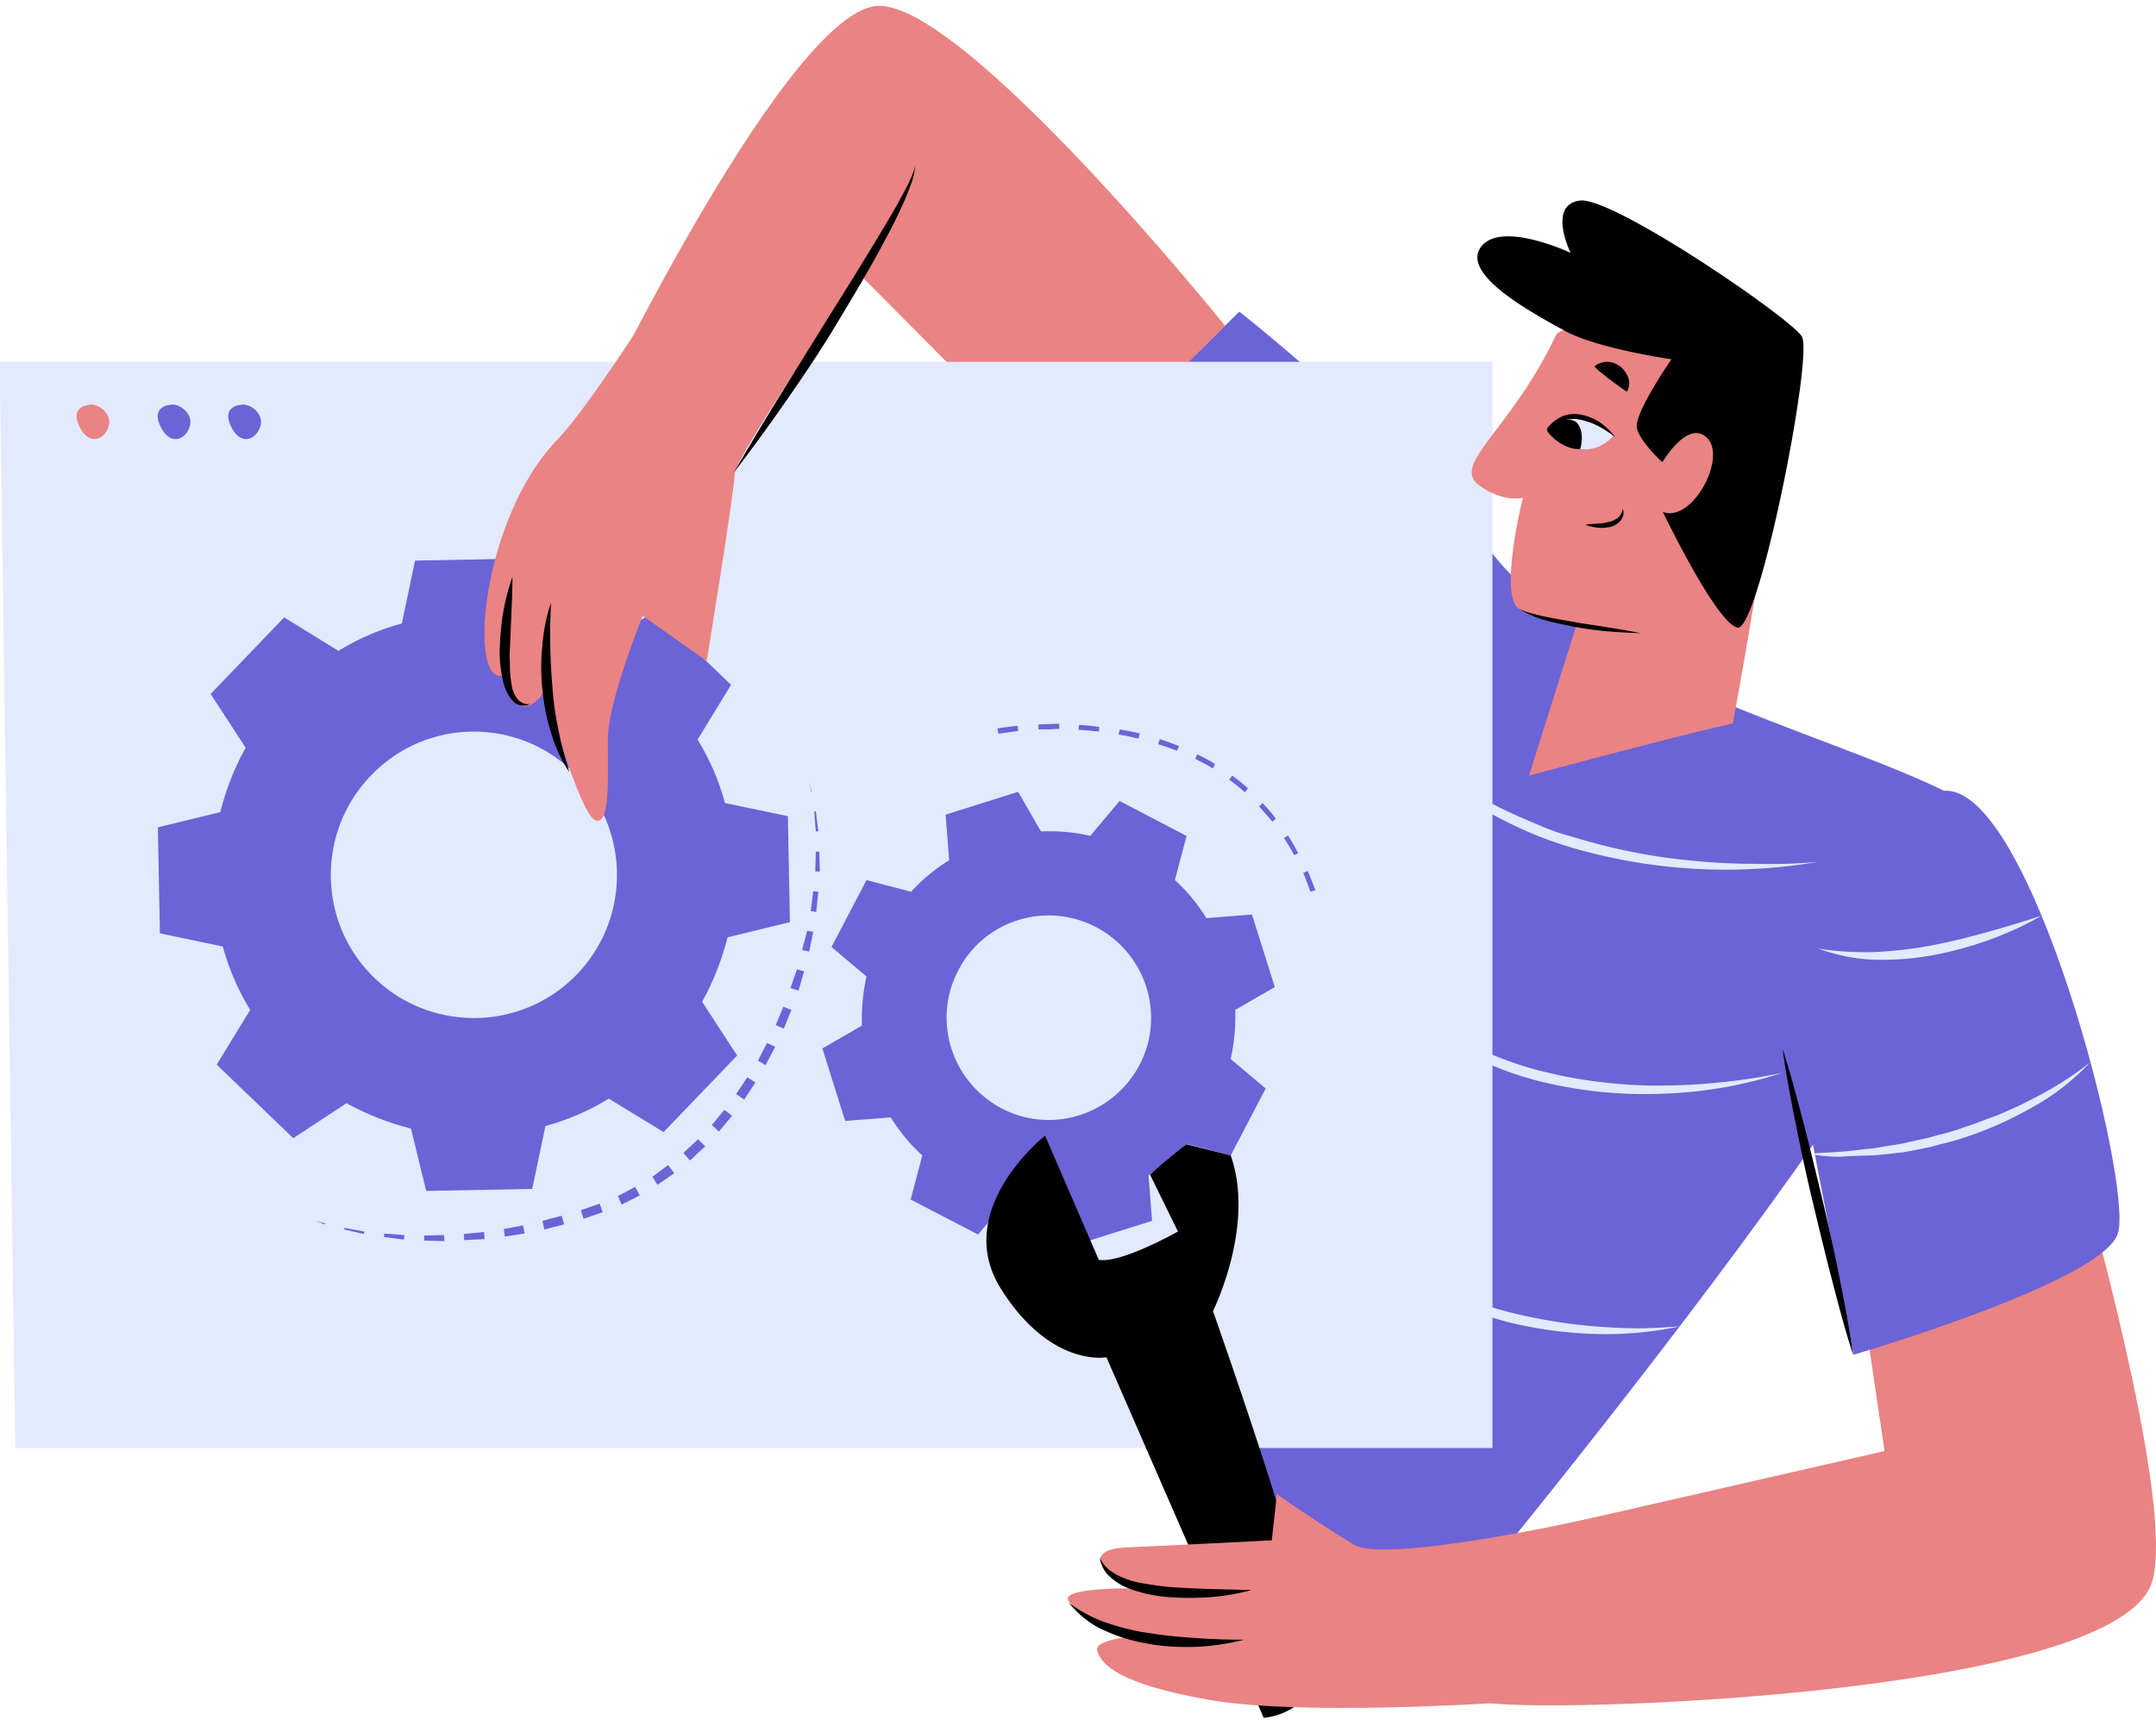 <svg xmlns="http://www.w3.org/2000/svg" width="287" height="229" fill="none"><path fill="#EA8383" d="m243.707 144.802 7.158 48.414-53.748 12.289s-.676 18.974 0 20.932c.675 1.959 84.876.135 89.4-15.935S262.411 107.26 262.411 107.26z"/><path fill="#6C63D7" d="m240.127 146.153 6.617 34.234s33.086-9.656 35.18-16.138c2.093-6.482-11.547-59.69-23.093-58.947-11.547.742-18.704 40.851-18.704 40.851"/><path fill="#6C63D7" d="M164.974 41.493s19.92 15.598 34.235 32.884S248.5 98.82 262.41 107.26c13.909 8.441-72.317 111.413-72.317 111.413L135.805 181.4l14.044-98.178-14.044-13.032z"/><path fill="#E3E9FF" d="M271.797 121.913a44 44 0 0 1-7.022 3.241 48.4 48.4 0 0 1-7.428 2.026 37.3 37.3 0 0 1-7.765.608c-2.566-.068-5.132-.608-7.562-1.486 2.498.405 5.064.54 7.562.473 2.498-.135 4.997-.405 7.495-.878s4.929-1.08 7.36-1.756a153 153 0 0 0 7.36-2.228m6.479 19.514c-2.363 2.498-5.064 4.591-8.102 6.212a48 48 0 0 1-9.386 4.051c-.81.27-1.688.473-2.498.675l-1.216.338-1.283.27-2.498.473c-.878.067-1.688.202-2.566.27-1.688.202-3.376.135-5.132.27s-3.376-.135-5.064-.338c1.688-.135 3.376-.202 5.064-.337l2.499-.27c.405-.068.81-.068 1.283-.135l1.215-.203c.81-.135 1.688-.27 2.498-.405l2.431-.54 1.216-.27 1.215-.338c.81-.203 1.621-.405 2.431-.675l2.363-.81c.81-.271 1.553-.608 2.364-.878s1.553-.608 2.295-.946c.743-.337 1.553-.675 2.296-1.08 3.039-1.485 5.942-3.241 8.575-5.334m-36.257-26.672a72.85 72.85 0 0 1-33.018-1.958 51.4 51.4 0 0 1-7.765-3.039c-2.499-1.215-4.93-2.565-7.225-4.186a47.1 47.1 0 0 1-11.749-11.681c1.823 2.093 3.713 4.051 5.807 5.874l.742.675.811.608c.54.405 1.08.878 1.62 1.283 1.148.81 2.229 1.621 3.376 2.296 1.148.675 2.364 1.418 3.512 2.093 1.147.675 2.43 1.283 3.646 1.823s2.498 1.08 3.781 1.621 2.566.945 3.849 1.283c5.267 1.62 10.668 2.7 16.07 3.173 2.701.27 5.47.405 8.238.405 2.768.068 5.537 0 8.305-.27m-4.729 28.09a57.3 57.3 0 0 1-15.463 2.768 58.2 58.2 0 0 1-15.665-1.35c-5.199-1.148-10.061-3.242-14.517-6.078-4.389-2.835-8.238-6.549-11.344-10.803 1.755 1.958 3.578 3.781 5.604 5.402.945.877 2.026 1.62 3.039 2.363.54.338 1.08.743 1.62 1.08l.811.541.81.472c2.228 1.351 4.524 2.431 6.887 3.376 2.363.946 4.862 1.756 7.36 2.296 2.498.608 5.064 1.013 7.63 1.283s5.132.405 7.765.338c2.566 0 5.2-.203 7.765-.473a76 76 0 0 0 7.698-1.215m-13.64 33.761a47.4 47.4 0 0 1-11.546 1.013 55.4 55.4 0 0 1-11.546-1.62c-1.891-.541-3.714-1.081-5.537-1.756a76 76 0 0 1-5.335-2.431c-3.443-1.823-6.549-4.186-9.385-6.887 1.62 1.08 3.106 2.228 4.794 3.173 1.62 1.013 3.309 1.891 5.064 2.701 3.444 1.621 7.022 2.971 10.736 3.917s7.495 1.553 11.277 1.89c1.89.135 3.848.27 5.739.27s3.849-.135 5.739-.27"/><path fill="#EA8383" d="M163.082 43.384S128.781.777 117.032.777 79.557 54.052 79.557 54.052l16.745 11.344 18.029-28.967 27.617 27.82z"/><path fill="#E3E9FF" d="M2.042 192.811-.05 48.178h198.72V192.81z"/><path fill="#EA8383" d="M11.834 53.917s-2.566.135-1.283 2.836 3.376 1.823 3.916 0-1.688-3.173-2.633-2.836"/><path fill="#6C63D7" d="M22.636 53.917s-2.566.135-1.283 2.836 3.377 1.823 3.917 0-1.688-3.173-2.634-2.836m9.387 0s-2.566.135-1.283 2.836 3.376 1.823 3.916 0-1.62-3.173-2.633-2.836m13.031 32.749a32.3 32.3 0 0 1 8.44-3.647l1.756-8.372 14.112-.27 2.026 8.305a36 36 0 0 1 8.575 3.376l7.157-4.66 10.196 9.792-4.456 7.292a32.3 32.3 0 0 1 3.646 8.44l8.373 1.756.27 14.112-8.305 2.026a36 36 0 0 1-3.376 8.575l4.659 7.158-9.791 10.196-7.293-4.457a32.2 32.2 0 0 1-8.44 3.646l-1.756 8.373-14.112.27-2.026-8.305a36 36 0 0 1-8.575-3.376l-7.09 4.659-10.196-9.791 4.457-7.292a32.3 32.3 0 0 1-3.646-8.441l-8.373-1.755-.27-14.112 8.305-2.026a36 36 0 0 1 3.376-8.576l-4.659-7.157 9.79-10.196zm4.321 16.61c-7.292 7.563-7.09 19.649.473 26.942s19.649 7.09 26.941-.473c7.293-7.562 7.09-19.649-.472-26.941-7.563-7.36-19.65-7.158-26.942.472q0-.1 0 0m71.912 15.463a23.2 23.2 0 0 1 5.064-4.186l-.472-6.077 9.655-3.039 3.039 5.267c2.228-.068 4.389.067 6.55.607l3.916-4.659 8.913 4.659-1.553 5.875a23.2 23.2 0 0 1 4.186 5.064l6.077-.472 3.039 9.655-5.267 3.039a26.6 26.6 0 0 1-.608 6.549l4.66 3.917-4.66 8.913-5.874-1.553a23.3 23.3 0 0 1-5.064 4.186l.472 6.077-9.655 3.039-3.039-5.267c-2.228.068-4.389-.068-6.55-.608l-3.916 4.659-8.98-4.659 1.553-5.874a23.3 23.3 0 0 1-4.187-5.064l-6.077.472-3.038-9.655 5.266-3.039a26.7 26.7 0 0 1 .608-6.55l-4.659-3.916 4.659-8.913zm6.28 10.466c-3.511 6.685-.878 14.855 5.739 18.366 6.685 3.511 14.855.878 18.366-5.739 3.512-6.685.878-14.855-5.739-18.366-6.685-3.512-14.923-.946-18.366 5.739"/><path fill="#000001" d="M163.828 153.851c3.308 9.385-2.363 20.729-2.363 20.729s14.787 41.662 13.842 47.739-7.09 6.414-7.09 6.414l-20.932-48.008s-7.428 1.418-14.045-9.116 5.875-20.392 5.875-20.392l7.157 16.543c3.038.473 10.533-3.781 10.533-3.781l-3.713-7.562a70 70 0 0 1 4.861-4.052z"/><path fill="#EA8383" d="M213.525 201.792s-28.765 6.55-33.221 3.916c-4.457-2.633-10.331-6.752-10.331-6.752l-.676 6.145s-14.517.742-19.379.945c-4.861.203-4.996 2.903 2.296 5.469 0 0-11.816-.337-9.858 1.823s9.858 4.457 9.858 4.457-6.752.27-6.145 2.093 2.971 4.389 15.058 6.482 37.61.405 37.61.405z"/><path fill="#000001" d="M166.596 211.718c-1.756.473-3.579.81-5.47.945a38 38 0 0 1-5.537 0 19 19 0 0 1-5.469-1.215c-.878-.338-1.688-.878-2.431-1.553s-1.148-1.553-1.283-2.499c.338.811.946 1.486 1.688 1.959.743.472 1.553.81 2.364 1.08.877.27 1.688.405 2.565.54.878.135 1.756.27 2.634.338 1.755.135 3.579.202 5.402.27zm-1.014 6.617c-2.025.541-4.051.811-6.144.946-2.093.067-4.187 0-6.212-.338-2.093-.338-4.119-.878-6.01-1.755-1.958-.811-3.646-2.161-4.929-3.782a18.3 18.3 0 0 0 5.334 2.769c.946.337 1.891.607 2.904.81.945.27 1.958.405 2.971.54 2.026.338 3.984.473 6.009.608 1.959.135 4.052.202 6.077.202"/><path fill="#EA8383" d="M230.676 96.321s8.845-47.603 6.077-49.562-28.157-5.131-29.643-2.093c-5.942 12.56-13.977 17.151-10.263 19.92 3.308 2.43 5.874 1.688 5.874 1.688s-3.241 12.964-.54 14.787 7.765 1.89 7.765 1.89l-6.414 20.325s18.501-4.997 27.144-6.955"/><path fill="#000001" d="M221.356 68.165s7.09 14.787 9.926 15.395 10.128-36.26 8.575-38.758-25.253-18.704-29.575-18.096-1.215 6.955-1.215 6.955-9.318-4.389-11.952-.743c-2.633 3.646 6.887 8.778 11.209 11.142 4.321 2.363 14.18 3.78 14.18 3.78s-5.132 7.36-4.592 9.251 3.376 4.457 3.376 4.457 3.444-5.875 6.01-3.174-2.093 11.277-5.942 9.791m-5.334-.405c.203.54.068 1.147-.338 1.62-.405.405-.945.743-1.485.81-1.08.203-2.161.068-3.174-.337.541-.068 1.081-.068 1.553-.136a5.6 5.6 0 0 0 1.486-.202c.473-.068.878-.27 1.283-.54.337-.27.608-.743.675-1.216"/><path fill="#000001" d="M216.562 52.162c.337-.54.405-1.216.202-1.823-.405-1.216-1.485-2.094-2.768-2.161-.608 0-1.283.202-1.756.607.473.54.878.81 1.216 1.08s.607.541.945.744c.54.405 1.08.81 2.161 1.553m1.825 32.14c-2.768-.067-5.537-.27-8.305-.743-1.351-.27-2.701-.54-4.052-.877a13.7 13.7 0 0 1-3.848-1.621c.607.27 1.283.54 1.958.675.675.203 1.35.338 2.025.473 1.351.27 2.701.473 4.052.743 2.701.405 5.402.81 8.17 1.35"/><path fill="#E3E9FF" d="M214.741 58.104s-4.052-4.66-8.238-1.35c-.338.202-.405.607-.135.945 0 .067.067.067.067.135 1.283 1.147 4.93 3.713 8.306.27"/><path fill="#000001" d="M215.01 58.171c-.675-.472-1.351-.945-2.093-1.35a9.5 9.5 0 0 0-2.296-.878 4.67 4.67 0 0 0-2.363 0 5.7 5.7 0 0 0-2.229 1.08c.473-.742 1.216-1.283 2.026-1.62.878-.338 1.756-.338 2.633-.135.878.202 1.688.54 2.431 1.08a9.7 9.7 0 0 1 1.891 1.823"/><path fill="#000001" d="M210.35 59.791s.675-2.025-.338-3.376-4.456.135-4.051.946 2.431 2.565 4.389 2.43"/><path fill="#EA8383" d="M85.164 43.384S77.736 54.863 74.292 58.44c-10.6 10.871-12.086 34.1-6.954 31.33 0 0 1.012 7.901 5.199 2.297 0 0 4.659 16.34 6.685 17.15 2.025.811 1.688-5.604 1.688-10.736 0-5.131 4.659-16.475 4.659-16.475l8.507 6.01S97.79 65.26 97.79 63.1s16.611-26.536 16.611-26.536z"/><path fill="#000001" d="M68.215 76.808c0 1.62-.068 3.24-.136 4.794l-.202 4.726c-.068.81 0 1.553 0 2.364 0 .742.067 1.553.203 2.295.067.743.337 1.418.742 2.026.473.608 1.216.878 1.958.675l-.607.203c-.203.067-.405.067-.608.067-.473-.067-.878-.202-1.215-.54-.608-.608-1.013-1.418-1.283-2.296-.405-1.62-.608-3.24-.54-4.861s.202-3.241.472-4.794q.405-2.33 1.216-4.66m5.134 3.444a80.5 80.5 0 0 0 .202 11.411c.135 1.89.405 3.782.81 5.605.338 1.89.878 3.646 1.418 5.537a18.7 18.7 0 0 1-2.43-5.267c-.608-1.89-.946-3.782-1.148-5.74a27.8 27.8 0 0 1 0-5.807 22.8 22.8 0 0 1 1.148-5.739m24.305-17.286c2.026-3.443 4.052-6.887 6.145-10.263l6.279-10.128 3.174-5.065 3.106-5.064c1.013-1.688 2.026-3.376 3.039-5.132l1.418-2.633c.202-.473.405-.878.607-1.35q.304-.71.405-1.418c-.067 1.012-.27 1.958-.675 2.903a34 34 0 0 1-1.148 2.768c-.81 1.824-1.755 3.58-2.701 5.335-1.89 3.511-3.983 6.955-6.009 10.33-2.026 3.377-4.254 6.686-6.55 9.994a256 256 0 0 1-7.09 9.723m149.023 117.422c-1.081-3.309-1.958-6.685-2.836-10.061s-1.688-6.752-2.499-10.128c-.81-3.376-1.553-6.82-2.228-10.196s-1.35-6.82-1.823-10.331c1.08 3.309 1.958 6.685 2.836 10.061s1.688 6.752 2.498 10.128a275 275 0 0 1 2.229 10.196c.675 3.376 1.35 6.887 1.823 10.331"/><path fill="#6C63D7" d="m42.014 162.562 1.283.337-.068.135zm3.85.945 2.634.473-.068.337-2.633-.608zm5.266.742 2.702.203-.068.607-2.633-.337zm5.337.27 2.633-.067.068.81-2.701-.068zm5.265-.203 2.701-.27.068.946-2.701.135zm5.334-.674 2.566-.473.203 1.08-2.634.405zm5.134-1.081 2.565-.675.338 1.148-2.634.675zm5.13-1.418 2.498-.878.406 1.148-2.566.878zm4.932-1.89 2.296-1.216.607 1.148-2.43 1.215zm4.588-2.566 2.093-1.553.81 1.08-2.228 1.553zm4.119-3.173 1.958-1.824.945.946-2.025 1.89zm3.781-3.714 1.688-2.026 1.013.81-1.756 2.093zm3.242-4.12 1.486-2.228 1.08.675-1.486 2.296zm2.904-4.456 1.216-2.364 1.08.541-1.283 2.43zm2.364-4.727 1.013-2.431 1.08.406-1.013 2.498zm1.957-4.929.878-2.498.945.27-.743 2.566zm1.553-5.064.675-2.566.81.136-.54 2.633zm1.148-5.199.338-2.634.675.068-.27 2.701zm.609-5.267.068-2.633h.473l.067 2.633zm.066-5.334-.202-2.634.202-.067.338 2.701zm-.606-5.334-.27-1.283.337 1.283zm66.442 13.369c-.27-.81-.608-1.688-.945-2.498l.607-.27c.338.81.676 1.688 1.013 2.566zm-2.161-4.861c-.405-.811-.877-1.553-1.35-2.296l.54-.338a27 27 0 0 1 1.351 2.363zm-2.903-4.457c-.54-.675-1.148-1.35-1.756-2.026l.473-.472c.608.675 1.215 1.35 1.756 2.093zm-3.646-3.916a25 25 0 0 0-2.094-1.688l.406-.541a26 26 0 0 1 2.093 1.689zm-4.254-3.174c-.743-.472-1.553-.878-2.364-1.283l.271-.607c.81.405 1.62.81 2.363 1.282zm-4.794-2.363c-.811-.338-1.688-.608-2.499-.878l.203-.675c.878.27 1.755.608 2.566.945zm-5.132-1.62c-.878-.203-1.756-.406-2.633-.54l.135-.676c.877.135 1.823.337 2.7.54zm-18.636-.676-.135-.675c.067 0 1.012-.203 2.7-.338l.068.675c-1.621.203-2.633.406-2.633.338m13.369-.27c-.878-.067-1.755-.203-2.701-.203l.068-.675c.945.068 1.823.135 2.701.27zm-8.035-.27v-.675c.743 0 1.553-.068 2.363-.068h.405v.675h-.405c-.81.068-1.553.068-2.363.068"/></svg>